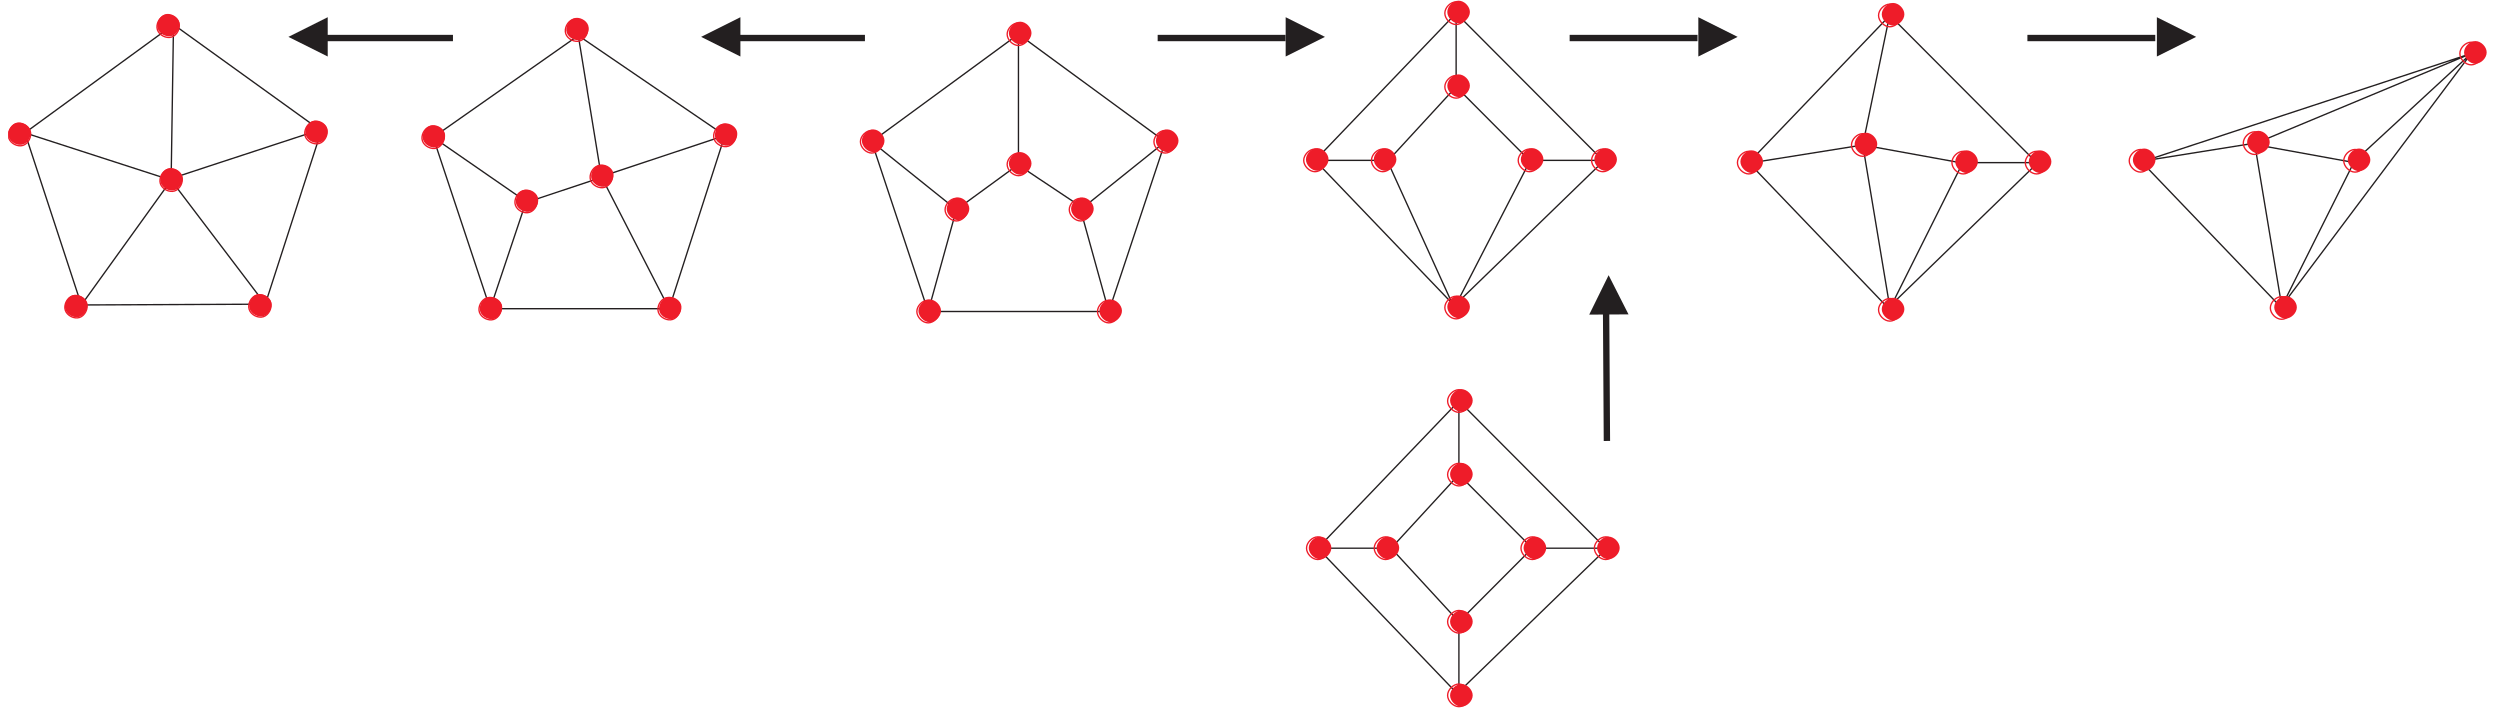 <?xml version="1.0" encoding="UTF-8"?>
<svg xmlns="http://www.w3.org/2000/svg" xmlns:xlink="http://www.w3.org/1999/xlink" width="389.29" height="111.07" viewBox="0 0 389.29 111.07">
<defs>
<clipPath id="clip-0">
<path clip-rule="nonzero" d="M 1.266 19 L 5 19 L 5 23 L 1.266 23 Z M 1.266 19 "/>
</clipPath>
<clipPath id="clip-1">
<path clip-rule="nonzero" d="M 1.266 18 L 5 18 L 5 23 L 1.266 23 Z M 1.266 18 "/>
</clipPath>
<clipPath id="clip-2">
<path clip-rule="nonzero" d="M 225 106 L 230 106 L 230 110.148 L 225 110.148 Z M 225 106 "/>
</clipPath>
<clipPath id="clip-3">
<path clip-rule="nonzero" d="M 383 6 L 387.32 6 L 387.32 10 L 383 10 Z M 383 6 "/>
</clipPath>
<clipPath id="clip-4">
<path clip-rule="nonzero" d="M 383 6 L 387.32 6 L 387.32 11 L 383 11 Z M 383 6 "/>
</clipPath>
</defs>
<path fill="none" stroke-width="2.16" stroke-linecap="butt" stroke-linejoin="miter" stroke="rgb(13.73%, 12.16%, 12.549%)" stroke-opacity="1" stroke-miterlimit="2.613" d="M 3574.421 628.847 L 3874.097 1028.415 L 3688.572 857.189 M 3353.249 857.189 L 3874.097 1028.415 L 3531.605 885.707 M 3688.572 857.189 L 3531.605 885.707 M 2959.983 1091.478 L 2917.167 884.564 L 3074.134 856.046 M 2959.983 627.705 L 2917.167 884.564 L 2738.811 856.046 M 2959.983 627.705 L 3074.134 856.046 M 2395.885 863.649 L 2274.605 628.178 L 2167.544 863.649 M 2278.622 21.263 L 2514.054 249.565 M 1689.906 785.815 L 1590.762 851.91 M 812.267 793.299 L 931.381 832.925 M 254.629 831.152 L 480.646 905.323 " transform="matrix(0.099, 0, 0, -0.099, 1.264, 110.148)"/>
<path fill="none" stroke-width="2.16" stroke-linecap="round" stroke-linejoin="round" stroke="rgb(13.73%, 12.16%, 12.549%)" stroke-opacity="1" stroke-miterlimit="2.613" d="M 260.143 1074.028 L 26.405 903.629 M 260.143 1074.028 L 492.581 906.662 M 260.143 1074.028 L 256.401 829.183 M 26.405 903.629 L 115.229 632.944 M 26.405 903.629 L 256.401 829.183 M 115.229 632.944 L 404.467 634.165 M 115.229 632.944 L 256.401 829.183 M 404.467 634.165 L 492.581 906.662 M 404.467 634.165 L 256.401 829.183 " transform="matrix(0.099, 0, 0, -0.099, 1.264, 110.148)"/>
<path fill-rule="evenodd" fill="rgb(92.989%, 11.25%, 16.081%)" fill-opacity="1" d="M 27.898 3.363 C 28.172 4.203 27.613 5.316 26.773 5.59 C 25.938 5.863 24.828 5.301 24.551 4.461 C 24.277 3.621 24.836 2.508 25.676 2.234 C 26.512 1.961 27.621 2.523 27.898 3.363 "/>
<path fill="none" stroke-width="2.16" stroke-linecap="round" stroke-linejoin="round" stroke="rgb(92.989%, 11.25%, 16.081%)" stroke-opacity="1" stroke-miterlimit="2.613" d="M 268.573 1076.786 C 271.33 1068.317 265.697 1057.091 257.228 1054.334 C 248.799 1051.576 237.612 1057.248 234.816 1065.717 C 232.058 1074.186 237.691 1085.412 246.16 1088.169 C 254.589 1090.926 265.776 1085.254 268.573 1076.786 Z M 268.573 1076.786 " transform="matrix(0.099, 0, 0, -0.099, 1.264, 110.148)"/>
<g clip-path="url(#clip-0)">
<path fill-rule="evenodd" fill="rgb(92.989%, 11.25%, 16.081%)" fill-opacity="1" d="M 4.719 20.262 C 4.992 21.102 4.43 22.215 3.594 22.488 C 2.758 22.762 1.645 22.199 1.371 21.359 C 1.098 20.52 1.656 19.406 2.492 19.133 C 3.332 18.859 4.441 19.422 4.719 20.262 "/>
</g>
<g clip-path="url(#clip-1)">
<path fill="none" stroke-width="2.16" stroke-linecap="round" stroke-linejoin="round" stroke="rgb(92.989%, 11.25%, 16.081%)" stroke-opacity="1" stroke-miterlimit="2.613" d="M 34.835 906.386 C 37.592 897.918 31.92 886.691 23.491 883.934 C 15.061 881.177 3.835 886.849 1.078 895.318 C -1.679 903.787 3.953 915.013 12.383 917.77 C 20.851 920.527 32.038 914.855 34.835 906.386 Z M 34.835 906.386 " transform="matrix(0.099, 0, 0, -0.099, 1.264, 110.148)"/>
</g>
<path fill-rule="evenodd" fill="rgb(92.989%, 11.25%, 16.081%)" fill-opacity="1" d="M 13.527 47.105 C 13.801 47.945 13.238 49.059 12.402 49.332 C 11.566 49.605 10.457 49.043 10.18 48.203 C 9.906 47.363 10.465 46.25 11.305 45.977 C 12.141 45.703 13.25 46.266 13.527 47.105 "/>
<path fill="none" stroke-width="2.16" stroke-linecap="round" stroke-linejoin="round" stroke="rgb(92.989%, 11.25%, 16.081%)" stroke-opacity="1" stroke-miterlimit="2.613" d="M 123.658 635.701 C 126.416 627.232 120.743 616.006 112.314 613.249 C 103.885 610.492 92.698 616.164 89.901 624.633 C 87.144 633.101 92.777 644.327 101.246 647.085 C 109.675 649.842 120.862 644.17 123.658 635.701 Z M 123.658 635.701 " transform="matrix(0.099, 0, 0, -0.099, 1.264, 110.148)"/>
<path fill-rule="evenodd" fill="rgb(92.989%, 11.25%, 16.081%)" fill-opacity="1" d="M 42.211 46.984 C 42.488 47.824 41.926 48.938 41.09 49.211 C 40.254 49.484 39.141 48.922 38.867 48.082 C 38.59 47.242 39.152 46.129 39.988 45.855 C 40.824 45.582 41.938 46.145 42.211 46.984 "/>
<path fill="none" stroke-width="2.16" stroke-linecap="round" stroke-linejoin="round" stroke="rgb(92.989%, 11.25%, 16.081%)" stroke-opacity="1" stroke-miterlimit="2.613" d="M 412.896 636.922 C 415.693 628.453 410.02 617.227 401.591 614.47 C 393.162 611.713 381.936 617.385 379.178 625.854 C 376.382 634.322 382.054 645.549 390.483 648.306 C 398.913 651.063 410.139 645.391 412.896 636.922 Z M 412.896 636.922 " transform="matrix(0.099, 0, 0, -0.099, 1.264, 110.148)"/>
<path fill-rule="evenodd" fill="rgb(92.989%, 11.25%, 16.081%)" fill-opacity="1" d="M 50.949 19.957 C 51.227 20.797 50.664 21.91 49.828 22.184 C 48.992 22.457 47.879 21.895 47.602 21.055 C 47.328 20.219 47.891 19.102 48.727 18.828 C 49.562 18.555 50.676 19.117 50.949 19.957 "/>
<path fill="none" stroke-width="2.16" stroke-linecap="round" stroke-linejoin="round" stroke="rgb(92.989%, 11.25%, 16.081%)" stroke-opacity="1" stroke-miterlimit="2.613" d="M 501.01 909.459 C 503.807 900.99 498.135 889.764 489.706 887.007 C 481.276 884.249 470.05 889.921 467.254 898.39 C 464.496 906.82 470.168 918.085 478.598 920.842 C 487.027 923.6 498.253 917.927 501.01 909.459 Z M 501.01 909.459 " transform="matrix(0.099, 0, 0, -0.099, 1.264, 110.148)"/>
<path fill-rule="evenodd" fill="rgb(92.989%, 11.25%, 16.081%)" fill-opacity="1" d="M 28.363 27.371 C 28.637 28.207 28.078 29.32 27.238 29.598 C 26.402 29.871 25.293 29.305 25.016 28.469 C 24.742 27.629 25.301 26.516 26.141 26.242 C 26.977 25.965 28.086 26.531 28.363 27.371 "/>
<path fill="none" stroke-width="2.16" stroke-linecap="round" stroke-linejoin="round" stroke="rgb(92.989%, 11.25%, 16.081%)" stroke-opacity="1" stroke-miterlimit="2.613" d="M 273.26 834.697 C 276.017 826.268 270.384 815.042 261.916 812.245 C 253.486 809.488 242.3 815.199 239.503 823.629 C 236.746 832.098 242.378 843.324 250.847 846.081 C 259.277 848.878 270.463 843.166 273.26 834.697 Z M 273.26 834.697 " transform="matrix(0.099, 0, 0, -0.099, 1.264, 110.148)"/>
<path fill="none" stroke-width="2.16" stroke-linecap="round" stroke-linejoin="round" stroke="rgb(13.73%, 12.16%, 12.549%)" stroke-opacity="1" stroke-miterlimit="2.613" d="M 1127.344 899.493 L 1039.663 627.075 M 1127.344 899.493 L 896.797 1056.736 M 1127.344 899.493 L 933.035 834.855 M 1039.663 627.075 L 758.224 627.035 M 1039.663 627.075 L 933.035 834.855 M 758.224 627.035 L 668.574 896.618 M 758.224 627.035 L 814.748 795.544 M 668.574 896.618 L 896.797 1056.736 M 668.574 896.618 L 814.748 795.544 M 896.797 1056.736 L 933.035 834.855 " transform="matrix(0.099, 0, 0, -0.099, 1.264, 110.148)"/>
<path fill-rule="evenodd" fill="rgb(92.989%, 11.25%, 16.081%)" fill-opacity="1" d="M 113.617 22.617 C 112.781 22.895 111.664 22.34 111.387 21.504 C 111.109 20.668 111.668 19.555 112.508 19.273 C 113.344 18.996 114.461 19.555 114.738 20.387 C 115.016 21.223 114.457 22.336 113.617 22.617 "/>
<path fill="none" stroke-width="2.16" stroke-linecap="round" stroke-linejoin="round" stroke="rgb(92.989%, 11.25%, 16.081%)" stroke-opacity="1" stroke-miterlimit="2.613" d="M 1132.937 882.634 C 1124.508 879.838 1113.243 885.431 1110.446 893.86 C 1107.649 902.29 1113.282 913.516 1121.751 916.352 C 1130.18 919.149 1141.445 913.516 1144.242 905.126 C 1147.039 896.696 1141.406 885.47 1132.937 882.634 Z M 1132.937 882.634 " transform="matrix(0.099, 0, 0, -0.099, 1.264, 110.148)"/>
<path fill-rule="evenodd" fill="rgb(92.989%, 11.25%, 16.081%)" fill-opacity="1" d="M 104.926 49.633 C 104.086 49.91 102.973 49.355 102.695 48.52 C 102.418 47.684 102.977 46.57 103.812 46.289 C 104.652 46.012 105.766 46.57 106.043 47.402 C 106.324 48.238 105.762 49.352 104.926 49.633 "/>
<path fill="none" stroke-width="2.16" stroke-linecap="round" stroke-linejoin="round" stroke="rgb(92.989%, 11.25%, 16.081%)" stroke-opacity="1" stroke-miterlimit="2.613" d="M 1045.296 610.216 C 1036.827 607.419 1025.601 613.013 1022.804 621.442 C 1020.007 629.871 1025.64 641.097 1034.07 643.934 C 1042.538 646.73 1053.764 641.097 1056.561 632.708 C 1059.397 624.278 1053.725 613.052 1045.296 610.216 Z M 1045.296 610.216 " transform="matrix(0.099, 0, 0, -0.099, 1.264, 110.148)"/>
<path fill-rule="evenodd" fill="rgb(92.989%, 11.25%, 16.081%)" fill-opacity="1" d="M 77.012 49.637 C 76.176 49.914 75.059 49.359 74.781 48.523 C 74.504 47.688 75.062 46.574 75.902 46.293 C 76.738 46.016 77.855 46.574 78.133 47.41 C 78.41 48.242 77.852 49.359 77.012 49.637 "/>
<path fill="none" stroke-width="2.16" stroke-linecap="round" stroke-linejoin="round" stroke="rgb(92.989%, 11.25%, 16.081%)" stroke-opacity="1" stroke-miterlimit="2.613" d="M 763.818 610.177 C 755.388 607.38 744.123 612.973 741.326 621.403 C 738.53 629.832 744.162 641.058 752.631 643.894 C 761.06 646.691 772.326 641.058 775.122 632.629 C 777.919 624.239 772.286 612.973 763.818 610.177 Z M 763.818 610.177 " transform="matrix(0.099, 0, 0, -0.099, 1.264, 110.148)"/>
<path fill-rule="evenodd" fill="rgb(92.989%, 11.25%, 16.081%)" fill-opacity="1" d="M 68.121 22.902 C 67.285 23.18 66.168 22.625 65.891 21.789 C 65.613 20.953 66.172 19.84 67.012 19.559 C 67.848 19.281 68.965 19.84 69.242 20.672 C 69.52 21.508 68.961 22.625 68.121 22.902 "/>
<path fill="none" stroke-width="2.16" stroke-linecap="round" stroke-linejoin="round" stroke="rgb(92.989%, 11.25%, 16.081%)" stroke-opacity="1" stroke-miterlimit="2.613" d="M 674.167 879.759 C 665.738 876.962 654.472 882.556 651.676 890.985 C 648.879 899.414 654.512 910.64 662.98 913.476 C 671.41 916.273 682.675 910.64 685.472 902.25 C 688.268 893.821 682.636 882.556 674.167 879.759 Z M 674.167 879.759 " transform="matrix(0.099, 0, 0, -0.099, 1.264, 110.148)"/>
<path fill-rule="evenodd" fill="rgb(92.989%, 11.25%, 16.081%)" fill-opacity="1" d="M 90.477 6.188 C 89.641 6.469 88.523 5.91 88.246 5.074 C 87.969 4.238 88.527 3.125 89.363 2.848 C 90.203 2.57 91.316 3.125 91.598 3.961 C 91.875 4.797 91.312 5.91 90.477 6.188 "/>
<path fill="none" stroke-width="2.16" stroke-linecap="round" stroke-linejoin="round" stroke="rgb(92.989%, 11.25%, 16.081%)" stroke-opacity="1" stroke-miterlimit="2.613" d="M 899.593 1048.307 C 891.164 1045.471 879.899 1051.104 877.102 1059.533 C 874.305 1067.962 879.938 1079.188 888.367 1081.985 C 896.836 1084.782 908.062 1079.188 910.898 1070.759 C 913.695 1062.33 908.023 1051.104 899.593 1048.307 Z M 899.593 1048.307 " transform="matrix(0.099, 0, 0, -0.099, 1.264, 110.148)"/>
<path fill-rule="evenodd" fill="rgb(92.989%, 11.25%, 16.081%)" fill-opacity="1" d="M 94.348 29.023 C 93.512 29.305 92.395 28.746 92.117 27.91 C 91.84 27.074 92.398 25.961 93.238 25.684 C 94.074 25.406 95.191 25.961 95.469 26.797 C 95.746 27.633 95.188 28.746 94.348 29.023 "/>
<path fill="none" stroke-width="2.16" stroke-linecap="round" stroke-linejoin="round" stroke="rgb(92.989%, 11.25%, 16.081%)" stroke-opacity="1" stroke-miterlimit="2.613" d="M 938.629 818.035 C 930.199 815.199 918.934 820.832 916.137 829.261 C 913.34 837.691 918.973 848.917 927.442 851.714 C 935.871 854.51 947.137 848.917 949.933 840.488 C 952.73 832.058 947.097 820.832 938.629 818.035 Z M 938.629 818.035 " transform="matrix(0.099, 0, 0, -0.099, 1.264, 110.148)"/>
<path fill-rule="evenodd" fill="rgb(92.989%, 11.25%, 16.081%)" fill-opacity="1" d="M 82.621 32.926 C 81.781 33.203 80.668 32.648 80.391 31.812 C 80.113 30.977 80.672 29.863 81.508 29.586 C 82.348 29.305 83.461 29.863 83.742 30.695 C 84.02 31.531 83.457 32.648 82.621 32.926 "/>
<path fill="none" stroke-width="2.16" stroke-linecap="round" stroke-linejoin="round" stroke="rgb(92.989%, 11.25%, 16.081%)" stroke-opacity="1" stroke-miterlimit="2.613" d="M 820.381 778.685 C 811.912 775.889 800.686 781.482 797.89 789.911 C 795.093 798.341 800.726 809.567 809.155 812.363 C 817.624 815.199 828.85 809.567 831.686 801.177 C 834.483 792.747 828.81 781.482 820.381 778.685 Z M 820.381 778.685 " transform="matrix(0.099, 0, 0, -0.099, 1.264, 110.148)"/>
<path fill="none" stroke-width="2.16" stroke-linecap="round" stroke-linejoin="round" stroke="rgb(13.73%, 12.16%, 12.549%)" stroke-opacity="1" stroke-miterlimit="2.613" d="M 1589.147 1058.824 L 1820.01 889.685 M 1589.147 1058.824 L 1358.324 889.685 M 1589.147 1058.824 L 1589.147 854.077 M 1820.01 889.685 L 1731.226 622.624 M 1820.01 889.685 L 1686.834 782.861 M 1731.226 622.624 L 1447.109 622.624 M 1731.226 622.624 L 1686.834 782.861 M 1447.109 622.624 L 1358.324 889.685 M 1447.109 622.624 L 1491.501 782.861 M 1358.324 889.685 L 1491.501 782.861 M 1589.147 854.077 L 1491.501 782.861 " transform="matrix(0.099, 0, 0, -0.099, 1.264, 110.148)"/>
<path fill-rule="evenodd" fill="rgb(92.989%, 11.25%, 16.081%)" fill-opacity="1" d="M 160.621 5.145 C 160.621 6.027 159.742 6.906 158.859 6.906 C 157.98 6.906 157.098 6.027 157.098 5.145 C 157.098 4.258 157.98 3.375 158.859 3.375 C 159.742 3.375 160.621 4.258 160.621 5.145 "/>
<path fill="none" stroke-width="2.16" stroke-linecap="round" stroke-linejoin="round" stroke="rgb(92.989%, 11.25%, 16.081%)" stroke-opacity="1" stroke-miterlimit="2.613" d="M 1606.912 1058.824 C 1606.912 1049.922 1598.049 1041.059 1589.147 1041.059 C 1580.285 1041.059 1571.383 1049.922 1571.383 1058.824 C 1571.383 1067.765 1580.285 1076.667 1589.147 1076.667 C 1598.049 1076.667 1606.912 1067.765 1606.912 1058.824 Z M 1606.912 1058.824 " transform="matrix(0.099, 0, 0, -0.099, 1.264, 110.148)"/>
<path fill-rule="evenodd" fill="rgb(92.989%, 11.25%, 16.081%)" fill-opacity="1" d="M 183.512 21.918 C 183.512 22.801 182.633 23.684 181.754 23.684 C 180.871 23.684 179.992 22.801 179.992 21.918 C 179.992 21.035 180.871 20.152 181.754 20.152 C 182.633 20.152 183.512 21.035 183.512 21.918 "/>
<path fill="none" stroke-width="2.16" stroke-linecap="round" stroke-linejoin="round" stroke="rgb(92.989%, 11.25%, 16.081%)" stroke-opacity="1" stroke-miterlimit="2.613" d="M 1837.735 889.685 C 1837.735 880.783 1828.872 871.881 1820.01 871.881 C 1811.108 871.881 1802.245 880.783 1802.245 889.685 C 1802.245 898.587 1811.108 907.489 1820.01 907.489 C 1828.872 907.489 1837.735 898.587 1837.735 889.685 Z M 1837.735 889.685 " transform="matrix(0.099, 0, 0, -0.099, 1.264, 110.148)"/>
<path fill-rule="evenodd" fill="rgb(92.989%, 11.25%, 16.081%)" fill-opacity="1" d="M 174.707 48.402 C 174.707 49.285 173.828 50.172 172.949 50.172 C 172.066 50.172 171.188 49.285 171.188 48.402 C 171.188 47.52 172.066 46.637 172.949 46.637 C 173.828 46.637 174.707 47.52 174.707 48.402 "/>
<path fill="none" stroke-width="2.16" stroke-linecap="round" stroke-linejoin="round" stroke="rgb(92.989%, 11.25%, 16.081%)" stroke-opacity="1" stroke-miterlimit="2.613" d="M 1748.951 622.624 C 1748.951 613.722 1740.088 604.78 1731.226 604.78 C 1722.324 604.78 1713.461 613.722 1713.461 622.624 C 1713.461 631.526 1722.324 640.428 1731.226 640.428 C 1740.088 640.428 1748.951 631.526 1748.951 622.624 Z M 1748.951 622.624 " transform="matrix(0.099, 0, 0, -0.099, 1.264, 110.148)"/>
<path fill-rule="evenodd" fill="rgb(92.989%, 11.25%, 16.081%)" fill-opacity="1" d="M 146.535 48.402 C 146.535 49.285 145.652 50.172 144.773 50.172 C 143.895 50.172 143.012 49.285 143.012 48.402 C 143.012 47.52 143.895 46.637 144.773 46.637 C 145.652 46.637 146.535 47.52 146.535 48.402 "/>
<path fill="none" stroke-width="2.16" stroke-linecap="round" stroke-linejoin="round" stroke="rgb(92.989%, 11.25%, 16.081%)" stroke-opacity="1" stroke-miterlimit="2.613" d="M 1464.873 622.624 C 1464.873 613.722 1455.971 604.78 1447.109 604.78 C 1438.246 604.78 1429.344 613.722 1429.344 622.624 C 1429.344 631.526 1438.246 640.428 1447.109 640.428 C 1455.971 640.428 1464.873 631.526 1464.873 622.624 Z M 1464.873 622.624 " transform="matrix(0.099, 0, 0, -0.099, 1.264, 110.148)"/>
<path fill-rule="evenodd" fill="rgb(92.989%, 11.25%, 16.081%)" fill-opacity="1" d="M 137.73 21.918 C 137.73 22.801 136.852 23.684 135.969 23.684 C 135.09 23.684 134.207 22.801 134.207 21.918 C 134.207 21.035 135.09 20.152 135.969 20.152 C 136.852 20.152 137.73 21.035 137.73 21.918 "/>
<path fill="none" stroke-width="2.16" stroke-linecap="round" stroke-linejoin="round" stroke="rgb(92.989%, 11.25%, 16.081%)" stroke-opacity="1" stroke-miterlimit="2.613" d="M 1376.089 889.685 C 1376.089 880.783 1367.227 871.881 1358.324 871.881 C 1349.462 871.881 1340.56 880.783 1340.56 889.685 C 1340.56 898.587 1349.462 907.489 1358.324 907.489 C 1367.227 907.489 1376.089 898.587 1376.089 889.685 Z M 1376.089 889.685 " transform="matrix(0.099, 0, 0, -0.099, 1.264, 110.148)"/>
<path fill-rule="evenodd" fill="rgb(92.989%, 11.25%, 16.081%)" fill-opacity="1" d="M 160.621 25.449 C 160.621 26.332 159.742 27.215 158.859 27.215 C 157.98 27.215 157.098 26.332 157.098 25.449 C 157.098 24.566 157.98 23.684 158.859 23.684 C 159.742 23.684 160.621 24.566 160.621 25.449 "/>
<path fill="none" stroke-width="2.16" stroke-linecap="round" stroke-linejoin="round" stroke="rgb(92.989%, 11.25%, 16.081%)" stroke-opacity="1" stroke-miterlimit="2.613" d="M 1606.912 854.077 C 1606.912 845.175 1598.049 836.273 1589.147 836.273 C 1580.285 836.273 1571.383 845.175 1571.383 854.077 C 1571.383 862.979 1580.285 871.881 1589.147 871.881 C 1598.049 871.881 1606.912 862.979 1606.912 854.077 Z M 1606.912 854.077 " transform="matrix(0.099, 0, 0, -0.099, 1.264, 110.148)"/>
<path fill-rule="evenodd" fill="rgb(92.989%, 11.25%, 16.081%)" fill-opacity="1" d="M 150.938 32.512 C 150.938 33.395 150.055 34.277 149.176 34.277 C 148.297 34.277 147.414 33.395 147.414 32.512 C 147.414 31.629 148.297 30.746 149.176 30.746 C 150.055 30.746 150.938 31.629 150.938 32.512 "/>
<path fill="none" stroke-width="2.16" stroke-linecap="round" stroke-linejoin="round" stroke="rgb(92.989%, 11.25%, 16.081%)" stroke-opacity="1" stroke-miterlimit="2.613" d="M 1509.265 782.861 C 1509.265 773.959 1500.363 765.056 1491.501 765.056 C 1482.638 765.056 1473.736 773.959 1473.736 782.861 C 1473.736 791.763 1482.638 800.665 1491.501 800.665 C 1500.363 800.665 1509.265 791.763 1509.265 782.861 Z M 1509.265 782.861 " transform="matrix(0.099, 0, 0, -0.099, 1.264, 110.148)"/>
<path fill-rule="evenodd" fill="rgb(92.989%, 11.25%, 16.081%)" fill-opacity="1" d="M 170.309 32.512 C 170.309 33.395 169.426 34.277 168.547 34.277 C 167.664 34.277 166.785 33.395 166.785 32.512 C 166.785 31.629 167.664 30.746 168.547 30.746 C 169.426 30.746 170.309 31.629 170.309 32.512 "/>
<path fill="none" stroke-width="2.16" stroke-linecap="round" stroke-linejoin="round" stroke="rgb(92.989%, 11.25%, 16.081%)" stroke-opacity="1" stroke-miterlimit="2.613" d="M 1704.598 782.861 C 1704.598 773.959 1695.696 765.056 1686.834 765.056 C 1677.931 765.056 1669.069 773.959 1669.069 782.861 C 1669.069 791.763 1677.931 800.665 1686.834 800.665 C 1695.696 800.665 1704.598 791.763 1704.598 782.861 Z M 1704.598 782.861 " transform="matrix(0.099, 0, 0, -0.099, 1.264, 110.148)"/>
<path fill="none" stroke-width="2.16" stroke-linecap="round" stroke-linejoin="round" stroke="rgb(13.73%, 12.16%, 12.549%)" stroke-opacity="1" stroke-miterlimit="2.613" d="M 2281.931 366.119 L 2175.382 250.353 M 2281.931 366.119 L 2397.343 250.353 M 2281.931 366.119 L 2281.931 481.845 M 2175.382 250.353 L 2281.931 134.626 M 2175.382 250.353 L 2059.971 250.353 M 2281.931 134.626 L 2397.343 250.353 M 2281.931 134.626 L 2281.931 18.9 M 2397.343 250.353 L 2512.754 250.353 M 2281.931 481.845 L 2059.971 250.353 M 2281.931 481.845 L 2512.754 250.353 M 2059.971 250.353 L 2281.931 18.9 " transform="matrix(0.099, 0, 0, -0.099, 1.264, 110.148)"/>
<path fill-rule="evenodd" fill="rgb(92.989%, 11.25%, 16.081%)" fill-opacity="1" d="M 229.324 73.84 C 229.324 74.727 228.441 75.605 227.562 75.605 C 226.684 75.605 225.801 74.727 225.801 73.84 C 225.801 72.957 226.684 72.078 227.562 72.078 C 228.441 72.078 229.324 72.957 229.324 73.84 "/>
<path fill="none" stroke-width="2.16" stroke-linecap="round" stroke-linejoin="round" stroke="rgb(92.989%, 11.25%, 16.081%)" stroke-opacity="1" stroke-miterlimit="2.613" d="M 2299.696 366.119 C 2299.696 357.177 2290.794 348.315 2281.931 348.315 C 2273.069 348.315 2264.167 357.177 2264.167 366.119 C 2264.167 375.021 2273.069 383.884 2281.931 383.884 C 2290.794 383.884 2299.696 375.021 2299.696 366.119 Z M 2299.696 366.119 " transform="matrix(0.099, 0, 0, -0.099, 1.264, 110.148)"/>
<path fill-rule="evenodd" fill="rgb(92.989%, 11.25%, 16.081%)" fill-opacity="1" d="M 217.879 85.32 C 217.879 86.203 216.996 87.086 216.117 87.086 C 215.238 87.086 214.355 86.203 214.355 85.32 C 214.355 84.438 215.238 83.555 216.117 83.555 C 216.996 83.555 217.879 84.438 217.879 85.32 "/>
<path fill="none" stroke-width="2.16" stroke-linecap="round" stroke-linejoin="round" stroke="rgb(92.989%, 11.25%, 16.081%)" stroke-opacity="1" stroke-miterlimit="2.613" d="M 2184.284 250.353 C 2184.284 241.451 2175.382 232.549 2166.52 232.549 C 2157.657 232.549 2148.755 241.451 2148.755 250.353 C 2148.755 259.255 2157.657 268.157 2166.52 268.157 C 2175.382 268.157 2184.284 259.255 2184.284 250.353 Z M 2184.284 250.353 " transform="matrix(0.099, 0, 0, -0.099, 1.264, 110.148)"/>
<path fill-rule="evenodd" fill="rgb(92.989%, 11.25%, 16.081%)" fill-opacity="1" d="M 229.324 96.797 C 229.324 97.68 228.441 98.562 227.562 98.562 C 226.684 98.562 225.801 97.68 225.801 96.797 C 225.801 95.914 226.684 95.031 227.562 95.031 C 228.441 95.031 229.324 95.914 229.324 96.797 "/>
<path fill="none" stroke-width="2.16" stroke-linecap="round" stroke-linejoin="round" stroke="rgb(92.989%, 11.25%, 16.081%)" stroke-opacity="1" stroke-miterlimit="2.613" d="M 2299.696 134.626 C 2299.696 125.724 2290.794 116.822 2281.931 116.822 C 2273.069 116.822 2264.167 125.724 2264.167 134.626 C 2264.167 143.528 2273.069 152.43 2281.931 152.43 C 2290.794 152.43 2299.696 143.528 2299.696 134.626 Z M 2299.696 134.626 " transform="matrix(0.099, 0, 0, -0.099, 1.264, 110.148)"/>
<path fill-rule="evenodd" fill="rgb(92.989%, 11.25%, 16.081%)" fill-opacity="1" d="M 240.77 85.32 C 240.77 86.203 239.891 87.086 239.008 87.086 C 238.129 87.086 237.246 86.203 237.246 85.32 C 237.246 84.438 238.129 83.555 239.008 83.555 C 239.891 83.555 240.77 84.438 240.77 85.32 "/>
<path fill="none" stroke-width="2.16" stroke-linecap="round" stroke-linejoin="round" stroke="rgb(92.989%, 11.25%, 16.081%)" stroke-opacity="1" stroke-miterlimit="2.613" d="M 2415.107 250.353 C 2415.107 241.451 2406.245 232.549 2397.343 232.549 C 2388.48 232.549 2379.578 241.451 2379.578 250.353 C 2379.578 259.255 2388.48 268.157 2397.343 268.157 C 2406.245 268.157 2415.107 259.255 2415.107 250.353 Z M 2415.107 250.353 " transform="matrix(0.099, 0, 0, -0.099, 1.264, 110.148)"/>
<path fill-rule="evenodd" fill="rgb(92.989%, 11.25%, 16.081%)" fill-opacity="1" d="M 229.324 62.363 C 229.324 63.246 228.441 64.129 227.562 64.129 C 226.684 64.129 225.801 63.246 225.801 62.363 C 225.801 61.48 226.684 60.598 227.562 60.598 C 228.441 60.598 229.324 61.48 229.324 62.363 "/>
<path fill="none" stroke-width="2.16" stroke-linecap="round" stroke-linejoin="round" stroke="rgb(92.989%, 11.25%, 16.081%)" stroke-opacity="1" stroke-miterlimit="2.613" d="M 2299.696 481.845 C 2299.696 472.943 2290.794 464.041 2281.931 464.041 C 2273.069 464.041 2264.167 472.943 2264.167 481.845 C 2264.167 490.747 2273.069 499.65 2281.931 499.65 C 2290.794 499.65 2299.696 490.747 2299.696 481.845 Z M 2299.696 481.845 " transform="matrix(0.099, 0, 0, -0.099, 1.264, 110.148)"/>
<path fill-rule="evenodd" fill="rgb(92.989%, 11.25%, 16.081%)" fill-opacity="1" d="M 207.312 85.32 C 207.312 86.203 206.43 87.086 205.551 87.086 C 204.672 87.086 203.793 86.203 203.793 85.32 C 203.793 84.438 204.672 83.555 205.551 83.555 C 206.43 83.555 207.312 84.438 207.312 85.32 "/>
<path fill="none" stroke-width="2.16" stroke-linecap="round" stroke-linejoin="round" stroke="rgb(92.989%, 11.25%, 16.081%)" stroke-opacity="1" stroke-miterlimit="2.613" d="M 2077.736 250.353 C 2077.736 241.451 2068.834 232.549 2059.971 232.549 C 2051.108 232.549 2042.246 241.451 2042.246 250.353 C 2042.246 259.255 2051.108 268.157 2059.971 268.157 C 2068.834 268.157 2077.736 259.255 2077.736 250.353 Z M 2077.736 250.353 " transform="matrix(0.099, 0, 0, -0.099, 1.264, 110.148)"/>
<g clip-path="url(#clip-2)">
<path fill-rule="evenodd" fill="rgb(92.989%, 11.25%, 16.081%)" fill-opacity="1" d="M 229.324 108.273 C 229.324 109.156 228.441 110.039 227.562 110.039 C 226.684 110.039 225.801 109.156 225.801 108.273 C 225.801 107.391 226.684 106.508 227.562 106.508 C 228.441 106.508 229.324 107.391 229.324 108.273 "/>
<path fill="none" stroke-width="2.16" stroke-linecap="round" stroke-linejoin="round" stroke="rgb(92.989%, 11.25%, 16.081%)" stroke-opacity="1" stroke-miterlimit="2.613" d="M 2299.696 18.9 C 2299.696 9.998 2290.794 1.096 2281.931 1.096 C 2273.069 1.096 2264.167 9.998 2264.167 18.9 C 2264.167 27.802 2273.069 36.704 2281.931 36.704 C 2290.794 36.704 2299.696 27.802 2299.696 18.9 Z M 2299.696 18.9 " transform="matrix(0.099, 0, 0, -0.099, 1.264, 110.148)"/>
</g>
<path fill-rule="evenodd" fill="rgb(92.989%, 11.25%, 16.081%)" fill-opacity="1" d="M 252.215 85.32 C 252.215 86.203 251.336 87.086 250.453 87.086 C 249.574 87.086 248.691 86.203 248.691 85.32 C 248.691 84.438 249.574 83.555 250.453 83.555 C 251.336 83.555 252.215 84.438 252.215 85.32 "/>
<path fill="none" stroke-width="2.16" stroke-linecap="round" stroke-linejoin="round" stroke="rgb(92.989%, 11.25%, 16.081%)" stroke-opacity="1" stroke-miterlimit="2.613" d="M 2530.519 250.353 C 2530.519 241.451 2521.656 232.549 2512.754 232.549 C 2503.891 232.549 2494.989 241.451 2494.989 250.353 C 2494.989 259.255 2503.891 268.157 2512.754 268.157 C 2521.656 268.157 2530.519 259.255 2530.519 250.353 Z M 2530.519 250.353 " transform="matrix(0.099, 0, 0, -0.099, 1.264, 110.148)"/>
<path fill="none" stroke-width="2.16" stroke-linecap="butt" stroke-linejoin="miter" stroke="rgb(13.73%, 12.16%, 12.549%)" stroke-opacity="1" stroke-miterlimit="2.613" d="M 2274.211 631.25 L 2509.682 859.552 " transform="matrix(0.099, 0, 0, -0.099, 1.264, 110.148)"/>
<path fill="none" stroke-width="2.16" stroke-linecap="round" stroke-linejoin="round" stroke="rgb(13.73%, 12.16%, 12.549%)" stroke-opacity="1" stroke-miterlimit="2.613" d="M 2277.559 976.106 L 2171.01 860.34 M 2277.559 976.106 L 2392.931 860.34 M 2277.559 976.106 L 2277.559 1091.832 M 2171.01 860.34 L 2055.599 860.34 M 2392.931 860.34 L 2508.382 860.34 M 2277.559 1091.832 L 2055.599 860.34 M 2277.559 1091.832 L 2508.382 860.34 M 2055.599 860.34 L 2277.559 628.887 " transform="matrix(0.099, 0, 0, -0.099, 1.264, 110.148)"/>
<path fill-rule="evenodd" fill="rgb(92.989%, 11.25%, 16.081%)" fill-opacity="1" d="M 228.887 13.348 C 228.887 14.23 228.008 15.117 227.129 15.117 C 226.246 15.117 225.367 14.23 225.367 13.348 C 225.367 12.465 226.246 11.582 227.129 11.582 C 228.008 11.582 228.887 12.465 228.887 13.348 "/>
<path fill="none" stroke-width="2.16" stroke-linecap="round" stroke-linejoin="round" stroke="rgb(92.989%, 11.25%, 16.081%)" stroke-opacity="1" stroke-miterlimit="2.613" d="M 2295.284 976.106 C 2295.284 967.204 2286.422 958.262 2277.559 958.262 C 2268.657 958.262 2259.794 967.204 2259.794 976.106 C 2259.794 985.008 2268.657 993.91 2277.559 993.91 C 2286.422 993.91 2295.284 985.008 2295.284 976.106 Z M 2295.284 976.106 " transform="matrix(0.099, 0, 0, -0.099, 1.264, 110.148)"/>
<path fill-rule="evenodd" fill="rgb(92.989%, 11.25%, 16.081%)" fill-opacity="1" d="M 217.441 24.828 C 217.441 25.711 216.562 26.594 215.684 26.594 C 214.801 26.594 213.922 25.711 213.922 24.828 C 213.922 23.945 214.801 23.062 215.684 23.062 C 216.562 23.062 217.441 23.945 217.441 24.828 "/>
<path fill="none" stroke-width="2.16" stroke-linecap="round" stroke-linejoin="round" stroke="rgb(92.989%, 11.25%, 16.081%)" stroke-opacity="1" stroke-miterlimit="2.613" d="M 2179.873 860.34 C 2179.873 851.438 2171.01 842.536 2162.148 842.536 C 2153.245 842.536 2144.383 851.438 2144.383 860.34 C 2144.383 869.242 2153.245 878.144 2162.148 878.144 C 2171.01 878.144 2179.873 869.242 2179.873 860.34 Z M 2179.873 860.34 " transform="matrix(0.099, 0, 0, -0.099, 1.264, 110.148)"/>
<path fill-rule="evenodd" fill="rgb(92.989%, 11.25%, 16.081%)" fill-opacity="1" d="M 240.336 24.828 C 240.336 25.711 239.453 26.594 238.57 26.594 C 237.691 26.594 236.812 25.711 236.812 24.828 C 236.812 23.945 237.691 23.062 238.57 23.062 C 239.453 23.062 240.336 23.945 240.336 24.828 "/>
<path fill="none" stroke-width="2.16" stroke-linecap="round" stroke-linejoin="round" stroke="rgb(92.989%, 11.25%, 16.081%)" stroke-opacity="1" stroke-miterlimit="2.613" d="M 2410.735 860.34 C 2410.735 851.438 2401.833 842.536 2392.931 842.536 C 2384.068 842.536 2375.206 851.438 2375.206 860.34 C 2375.206 869.242 2384.068 878.144 2392.931 878.144 C 2401.833 878.144 2410.735 869.242 2410.735 860.34 Z M 2410.735 860.34 " transform="matrix(0.099, 0, 0, -0.099, 1.264, 110.148)"/>
<path fill-rule="evenodd" fill="rgb(92.989%, 11.25%, 16.081%)" fill-opacity="1" d="M 228.887 1.871 C 228.887 2.754 228.008 3.637 227.129 3.637 C 226.246 3.637 225.367 2.754 225.367 1.871 C 225.367 0.988 226.246 0.105 227.129 0.105 C 228.008 0.105 228.887 0.988 228.887 1.871 "/>
<path fill="none" stroke-width="2.16" stroke-linecap="round" stroke-linejoin="round" stroke="rgb(92.989%, 11.25%, 16.081%)" stroke-opacity="1" stroke-miterlimit="2.613" d="M 2295.284 1091.832 C 2295.284 1082.93 2286.422 1074.028 2277.559 1074.028 C 2268.657 1074.028 2259.794 1082.93 2259.794 1091.832 C 2259.794 1100.734 2268.657 1109.636 2277.559 1109.636 C 2286.422 1109.636 2295.284 1100.734 2295.284 1091.832 Z M 2295.284 1091.832 " transform="matrix(0.099, 0, 0, -0.099, 1.264, 110.148)"/>
<path fill-rule="evenodd" fill="rgb(92.989%, 11.25%, 16.081%)" fill-opacity="1" d="M 206.875 24.828 C 206.875 25.711 205.996 26.594 205.117 26.594 C 204.238 26.594 203.355 25.711 203.355 24.828 C 203.355 23.945 204.238 23.062 205.117 23.062 C 205.996 23.062 206.875 23.945 206.875 24.828 "/>
<path fill="none" stroke-width="2.16" stroke-linecap="round" stroke-linejoin="round" stroke="rgb(92.989%, 11.25%, 16.081%)" stroke-opacity="1" stroke-miterlimit="2.613" d="M 2073.324 860.34 C 2073.324 851.438 2064.461 842.536 2055.599 842.536 C 2046.736 842.536 2037.834 851.438 2037.834 860.34 C 2037.834 869.242 2046.736 878.144 2055.599 878.144 C 2064.461 878.144 2073.324 869.242 2073.324 860.34 Z M 2073.324 860.34 " transform="matrix(0.099, 0, 0, -0.099, 1.264, 110.148)"/>
<path fill-rule="evenodd" fill="rgb(92.989%, 11.25%, 16.081%)" fill-opacity="1" d="M 228.887 47.781 C 228.887 48.664 228.008 49.547 227.129 49.547 C 226.246 49.547 225.367 48.664 225.367 47.781 C 225.367 46.898 226.246 46.016 227.129 46.016 C 228.008 46.016 228.887 46.898 228.887 47.781 "/>
<path fill="none" stroke-width="2.16" stroke-linecap="round" stroke-linejoin="round" stroke="rgb(92.989%, 11.25%, 16.081%)" stroke-opacity="1" stroke-miterlimit="2.613" d="M 2295.284 628.887 C 2295.284 619.985 2286.422 611.083 2277.559 611.083 C 2268.657 611.083 2259.794 619.985 2259.794 628.887 C 2259.794 637.789 2268.657 646.691 2277.559 646.691 C 2286.422 646.691 2295.284 637.789 2295.284 628.887 Z M 2295.284 628.887 " transform="matrix(0.099, 0, 0, -0.099, 1.264, 110.148)"/>
<path fill-rule="evenodd" fill="rgb(92.989%, 11.25%, 16.081%)" fill-opacity="1" d="M 251.781 24.828 C 251.781 25.711 250.898 26.594 250.02 26.594 C 249.137 26.594 248.258 25.711 248.258 24.828 C 248.258 23.945 249.137 23.062 250.02 23.062 C 250.898 23.062 251.781 23.945 251.781 24.828 "/>
<path fill="none" stroke-width="2.16" stroke-linecap="round" stroke-linejoin="round" stroke="rgb(92.989%, 11.25%, 16.081%)" stroke-opacity="1" stroke-miterlimit="2.613" d="M 2526.147 860.34 C 2526.147 851.438 2517.245 842.536 2508.382 842.536 C 2499.48 842.536 2490.617 851.438 2490.617 860.34 C 2490.617 869.242 2499.48 878.144 2508.382 878.144 C 2517.245 878.144 2526.147 869.242 2526.147 860.34 Z M 2526.147 860.34 " transform="matrix(0.099, 0, 0, -0.099, 1.264, 110.148)"/>
<path fill="none" stroke-width="2.16" stroke-linecap="butt" stroke-linejoin="miter" stroke="rgb(13.73%, 12.16%, 12.549%)" stroke-opacity="1" stroke-miterlimit="2.613" d="M 2956.399 627.705 L 3191.87 856.046 " transform="matrix(0.099, 0, 0, -0.099, 1.264, 110.148)"/>
<path fill="none" stroke-width="2.16" stroke-linecap="round" stroke-linejoin="round" stroke="rgb(13.73%, 12.16%, 12.549%)" stroke-opacity="1" stroke-miterlimit="2.613" d="M 3075.158 856.834 L 3190.57 856.834 M 2959.747 1088.287 L 2737.787 856.834 M 2959.747 1088.287 L 3190.57 856.834 M 2737.787 856.834 L 2959.747 625.342 " transform="matrix(0.099, 0, 0, -0.099, 1.264, 110.148)"/>
<path fill-rule="evenodd" fill="rgb(92.989%, 11.25%, 16.081%)" fill-opacity="1" d="M 292.32 22.426 C 292.32 23.309 291.441 24.191 290.559 24.191 C 289.68 24.191 288.797 23.309 288.797 22.426 C 288.797 21.543 289.68 20.66 290.559 20.66 C 291.441 20.66 292.32 21.543 292.32 22.426 "/>
<path fill="none" stroke-width="2.16" stroke-linecap="round" stroke-linejoin="round" stroke="rgb(92.989%, 11.25%, 16.081%)" stroke-opacity="1" stroke-miterlimit="2.613" d="M 2934.932 884.564 C 2934.932 875.662 2926.069 866.76 2917.167 866.76 C 2908.304 866.76 2899.402 875.662 2899.402 884.564 C 2899.402 893.466 2908.304 902.369 2917.167 902.369 C 2926.069 902.369 2934.932 893.466 2934.932 884.564 Z M 2934.932 884.564 " transform="matrix(0.099, 0, 0, -0.099, 1.264, 110.148)"/>
<path fill-rule="evenodd" fill="rgb(92.989%, 11.25%, 16.081%)" fill-opacity="1" d="M 307.988 25.176 C 307.988 26.059 307.105 26.941 306.227 26.941 C 305.344 26.941 304.465 26.059 304.465 25.176 C 304.465 24.293 305.344 23.41 306.227 23.41 C 307.105 23.41 307.988 24.293 307.988 25.176 "/>
<path fill="none" stroke-width="2.16" stroke-linecap="round" stroke-linejoin="round" stroke="rgb(92.989%, 11.25%, 16.081%)" stroke-opacity="1" stroke-miterlimit="2.613" d="M 3092.923 856.834 C 3092.923 847.932 3084.021 839.03 3075.158 839.03 C 3066.256 839.03 3057.394 847.932 3057.394 856.834 C 3057.394 865.736 3066.256 874.638 3075.158 874.638 C 3084.021 874.638 3092.923 865.736 3092.923 856.834 Z M 3092.923 856.834 " transform="matrix(0.099, 0, 0, -0.099, 1.264, 110.148)"/>
<path fill-rule="evenodd" fill="rgb(92.989%, 11.25%, 16.081%)" fill-opacity="1" d="M 296.543 2.223 C 296.543 3.105 295.66 3.988 294.781 3.988 C 293.898 3.988 293.02 3.105 293.02 2.223 C 293.02 1.34 293.898 0.457 294.781 0.457 C 295.66 0.457 296.543 1.34 296.543 2.223 "/>
<path fill="none" stroke-width="2.16" stroke-linecap="round" stroke-linejoin="round" stroke="rgb(92.989%, 11.25%, 16.081%)" stroke-opacity="1" stroke-miterlimit="2.613" d="M 2977.512 1088.287 C 2977.512 1079.385 2968.61 1070.483 2959.747 1070.483 C 2950.845 1070.483 2941.982 1079.385 2941.982 1088.287 C 2941.982 1097.189 2950.845 1106.091 2959.747 1106.091 C 2968.61 1106.091 2977.512 1097.189 2977.512 1088.287 Z M 2977.512 1088.287 " transform="matrix(0.099, 0, 0, -0.099, 1.264, 110.148)"/>
<path fill-rule="evenodd" fill="rgb(92.989%, 11.25%, 16.081%)" fill-opacity="1" d="M 274.531 25.176 C 274.531 26.059 273.648 26.941 272.77 26.941 C 271.891 26.941 271.008 26.059 271.008 25.176 C 271.008 24.293 271.891 23.41 272.77 23.41 C 273.648 23.41 274.531 24.293 274.531 25.176 "/>
<path fill="none" stroke-width="2.16" stroke-linecap="round" stroke-linejoin="round" stroke="rgb(92.989%, 11.25%, 16.081%)" stroke-opacity="1" stroke-miterlimit="2.613" d="M 2755.551 856.834 C 2755.551 847.932 2746.649 839.03 2737.787 839.03 C 2728.924 839.03 2720.022 847.932 2720.022 856.834 C 2720.022 865.736 2728.924 874.638 2737.787 874.638 C 2746.649 874.638 2755.551 865.736 2755.551 856.834 Z M 2755.551 856.834 " transform="matrix(0.099, 0, 0, -0.099, 1.264, 110.148)"/>
<path fill-rule="evenodd" fill="rgb(92.989%, 11.25%, 16.081%)" fill-opacity="1" d="M 296.543 48.133 C 296.543 49.016 295.66 49.898 294.781 49.898 C 293.898 49.898 293.02 49.016 293.02 48.133 C 293.02 47.25 293.898 46.367 294.781 46.367 C 295.66 46.367 296.543 47.25 296.543 48.133 "/>
<path fill="none" stroke-width="2.16" stroke-linecap="round" stroke-linejoin="round" stroke="rgb(92.989%, 11.25%, 16.081%)" stroke-opacity="1" stroke-miterlimit="2.613" d="M 2977.512 625.342 C 2977.512 616.44 2968.61 607.538 2959.747 607.538 C 2950.845 607.538 2941.982 616.44 2941.982 625.342 C 2941.982 634.244 2950.845 643.146 2959.747 643.146 C 2968.61 643.146 2977.512 634.244 2977.512 625.342 Z M 2977.512 625.342 " transform="matrix(0.099, 0, 0, -0.099, 1.264, 110.148)"/>
<path fill-rule="evenodd" fill="rgb(92.989%, 11.25%, 16.081%)" fill-opacity="1" d="M 319.434 25.176 C 319.434 26.059 318.551 26.941 317.672 26.941 C 316.793 26.941 315.91 26.059 315.91 25.176 C 315.91 24.293 316.793 23.41 317.672 23.41 C 318.551 23.41 319.434 24.293 319.434 25.176 "/>
<path fill="none" stroke-width="2.16" stroke-linecap="round" stroke-linejoin="round" stroke="rgb(92.989%, 11.25%, 16.081%)" stroke-opacity="1" stroke-miterlimit="2.613" d="M 3208.335 856.834 C 3208.335 847.932 3199.433 839.03 3190.57 839.03 C 3181.707 839.03 3172.805 847.932 3172.805 856.834 C 3172.805 865.736 3181.707 874.638 3190.57 874.638 C 3199.433 874.638 3208.335 865.736 3208.335 856.834 Z M 3208.335 856.834 " transform="matrix(0.099, 0, 0, -0.099, 1.264, 110.148)"/>
<path fill="none" stroke-width="2.16" stroke-linecap="butt" stroke-linejoin="miter" stroke="rgb(13.73%, 12.16%, 12.549%)" stroke-opacity="1" stroke-miterlimit="2.613" d="M 3576.233 630.62 L 3533.456 887.44 L 3355.061 858.922 M 3576.233 630.62 L 3690.424 858.922 " transform="matrix(0.099, 0, 0, -0.099, 1.264, 110.148)"/>
<path fill="none" stroke-width="2.16" stroke-linecap="round" stroke-linejoin="round" stroke="rgb(13.73%, 12.16%, 12.549%)" stroke-opacity="1" stroke-miterlimit="2.613" d="M 3354.037 859.71 L 3575.997 628.217 " transform="matrix(0.099, 0, 0, -0.099, 1.264, 110.148)"/>
<path fill-rule="evenodd" fill="rgb(92.989%, 11.25%, 16.081%)" fill-opacity="1" d="M 353.434 22.141 C 353.434 23.023 352.555 23.902 351.676 23.902 C 350.793 23.902 349.914 23.023 349.914 22.141 C 349.914 21.254 350.793 20.371 351.676 20.371 C 352.555 20.371 353.434 21.254 353.434 22.141 "/>
<path fill="none" stroke-width="2.16" stroke-linecap="round" stroke-linejoin="round" stroke="rgb(92.989%, 11.25%, 16.081%)" stroke-opacity="1" stroke-miterlimit="2.613" d="M 3551.181 887.44 C 3551.181 878.538 3542.319 869.675 3533.456 869.675 C 3524.554 869.675 3515.691 878.538 3515.691 887.44 C 3515.691 896.381 3524.554 905.283 3533.456 905.283 C 3542.319 905.283 3551.181 896.381 3551.181 887.44 Z M 3551.181 887.44 " transform="matrix(0.099, 0, 0, -0.099, 1.264, 110.148)"/>
<path fill-rule="evenodd" fill="rgb(92.989%, 11.25%, 16.081%)" fill-opacity="1" d="M 369.102 24.891 C 369.102 25.773 368.219 26.656 367.344 26.656 C 366.461 26.656 365.582 25.773 365.582 24.891 C 365.582 24.008 366.461 23.125 367.344 23.125 C 368.219 23.125 369.102 24.008 369.102 24.891 "/>
<path fill="none" stroke-width="2.16" stroke-linecap="round" stroke-linejoin="round" stroke="rgb(92.989%, 11.25%, 16.081%)" stroke-opacity="1" stroke-miterlimit="2.613" d="M 3709.173 859.71 C 3709.173 850.808 3700.271 841.906 3691.448 841.906 C 3682.546 841.906 3673.683 850.808 3673.683 859.71 C 3673.683 868.612 3682.546 877.514 3691.448 877.514 C 3700.271 877.514 3709.173 868.612 3709.173 859.71 Z M 3709.173 859.71 " transform="matrix(0.099, 0, 0, -0.099, 1.264, 110.148)"/>
<path fill-rule="evenodd" fill="rgb(92.989%, 11.25%, 16.081%)" fill-opacity="1" d="M 335.645 24.891 C 335.645 25.773 334.766 26.656 333.883 26.656 C 333.004 26.656 332.121 25.773 332.121 24.891 C 332.121 24.008 333.004 23.125 333.883 23.125 C 334.766 23.125 335.645 24.008 335.645 24.891 "/>
<path fill="none" stroke-width="2.16" stroke-linecap="round" stroke-linejoin="round" stroke="rgb(92.989%, 11.25%, 16.081%)" stroke-opacity="1" stroke-miterlimit="2.613" d="M 3371.801 859.71 C 3371.801 850.808 3362.939 841.906 3354.037 841.906 C 3345.174 841.906 3336.272 850.808 3336.272 859.71 C 3336.272 868.612 3345.174 877.514 3354.037 877.514 C 3362.939 877.514 3371.801 868.612 3371.801 859.71 Z M 3371.801 859.71 " transform="matrix(0.099, 0, 0, -0.099, 1.264, 110.148)"/>
<path fill-rule="evenodd" fill="rgb(92.989%, 11.25%, 16.081%)" fill-opacity="1" d="M 357.656 47.848 C 357.656 48.73 356.777 49.613 355.895 49.613 C 355.016 49.613 354.133 48.73 354.133 47.848 C 354.133 46.961 355.016 46.078 355.895 46.078 C 356.777 46.078 357.656 46.961 357.656 47.848 "/>
<path fill="none" stroke-width="2.16" stroke-linecap="round" stroke-linejoin="round" stroke="rgb(92.989%, 11.25%, 16.081%)" stroke-opacity="1" stroke-miterlimit="2.613" d="M 3593.762 628.217 C 3593.762 619.315 3584.899 610.413 3575.997 610.413 C 3567.134 610.413 3558.232 619.315 3558.232 628.217 C 3558.232 637.159 3567.134 646.061 3575.997 646.061 C 3584.899 646.061 3593.762 637.159 3593.762 628.217 Z M 3593.762 628.217 " transform="matrix(0.099, 0, 0, -0.099, 1.264, 110.148)"/>
<g clip-path="url(#clip-3)">
<path fill-rule="evenodd" fill="rgb(92.989%, 11.25%, 16.081%)" fill-opacity="1" d="M 387.215 8.16 C 387.215 9.043 386.336 9.926 385.457 9.926 C 384.578 9.926 383.695 9.043 383.695 8.16 C 383.695 7.277 384.578 6.395 385.457 6.395 C 386.336 6.395 387.215 7.277 387.215 8.16 "/>
</g>
<g clip-path="url(#clip-4)">
<path fill="none" stroke-width="2.16" stroke-linecap="round" stroke-linejoin="round" stroke="rgb(92.989%, 11.25%, 16.081%)" stroke-opacity="1" stroke-miterlimit="2.613" d="M 3891.822 1028.415 C 3891.822 1019.513 3882.96 1010.611 3874.097 1010.611 C 3865.235 1010.611 3856.332 1019.513 3856.332 1028.415 C 3856.332 1037.317 3865.235 1046.219 3874.097 1046.219 C 3882.96 1046.219 3891.822 1037.317 3891.822 1028.415 Z M 3891.822 1028.415 " transform="matrix(0.099, 0, 0, -0.099, 1.264, 110.148)"/>
</g>
<path fill="none" stroke-width="10.001" stroke-linecap="butt" stroke-linejoin="miter" stroke="rgb(13.73%, 12.16%, 12.549%)" stroke-opacity="1" stroke-miterlimit="2.613" d="M 699.691 1052.797 L 498.608 1052.797 " transform="matrix(0.099, 0, 0, -0.099, 1.264, 110.148)"/>
<path fill-rule="evenodd" fill="rgb(13.73%, 12.16%, 12.549%)" fill-opacity="1" d="M 44.91 5.742 L 51.031 8.801 L 51.031 2.68 L 44.91 5.742 "/>
<path fill="none" stroke-width="10.001" stroke-linecap="butt" stroke-linejoin="miter" stroke="rgb(13.73%, 12.16%, 12.549%)" stroke-opacity="1" stroke-miterlimit="2.613" d="M 1347.689 1052.797 L 1146.606 1052.797 " transform="matrix(0.099, 0, 0, -0.099, 1.264, 110.148)"/>
<path fill-rule="evenodd" fill="rgb(13.73%, 12.16%, 12.549%)" fill-opacity="1" d="M 109.172 5.742 L 115.293 8.801 L 115.293 2.68 L 109.172 5.742 "/>
<path fill="none" stroke-width="10.001" stroke-linecap="butt" stroke-linejoin="miter" stroke="rgb(13.73%, 12.16%, 12.549%)" stroke-opacity="1" stroke-miterlimit="2.613" d="M 2009.237 1052.797 L 1808.114 1052.797 " transform="matrix(0.099, 0, 0, -0.099, 1.264, 110.148)"/>
<path fill-rule="evenodd" fill="rgb(13.73%, 12.16%, 12.549%)" fill-opacity="1" d="M 206.316 5.742 L 200.199 8.801 L 200.199 2.68 L 206.316 5.742 "/>
<path fill="none" stroke-width="10.001" stroke-linecap="butt" stroke-linejoin="miter" stroke="rgb(13.73%, 12.16%, 12.549%)" stroke-opacity="1" stroke-miterlimit="2.613" d="M 2657.235 1052.797 L 2456.112 1052.797 " transform="matrix(0.099, 0, 0, -0.099, 1.264, 110.148)"/>
<path fill-rule="evenodd" fill="rgb(13.73%, 12.16%, 12.549%)" fill-opacity="1" d="M 270.578 5.742 L 264.457 8.801 L 264.457 2.68 L 270.578 5.742 "/>
<path fill="none" stroke-width="10.001" stroke-linecap="butt" stroke-linejoin="miter" stroke="rgb(13.73%, 12.16%, 12.549%)" stroke-opacity="1" stroke-miterlimit="2.613" d="M 3377.237 1052.797 L 3176.114 1052.797 " transform="matrix(0.099, 0, 0, -0.099, 1.264, 110.148)"/>
<path fill-rule="evenodd" fill="rgb(13.73%, 12.16%, 12.549%)" fill-opacity="1" d="M 341.98 5.742 L 335.859 8.801 L 335.859 2.68 L 341.98 5.742 "/>
<path fill="none" stroke-width="10.001" stroke-linecap="butt" stroke-linejoin="miter" stroke="rgb(13.73%, 12.16%, 12.549%)" stroke-opacity="1" stroke-miterlimit="2.613" d="M 2514.724 419.019 L 2513.463 620.103 " transform="matrix(0.099, 0, 0, -0.099, 1.264, 110.148)"/>
<path fill-rule="evenodd" fill="rgb(13.73%, 12.16%, 12.549%)" fill-opacity="1" d="M 250.488 42.852 L 247.465 48.992 L 253.586 48.953 L 250.488 42.852 "/>
</svg>
